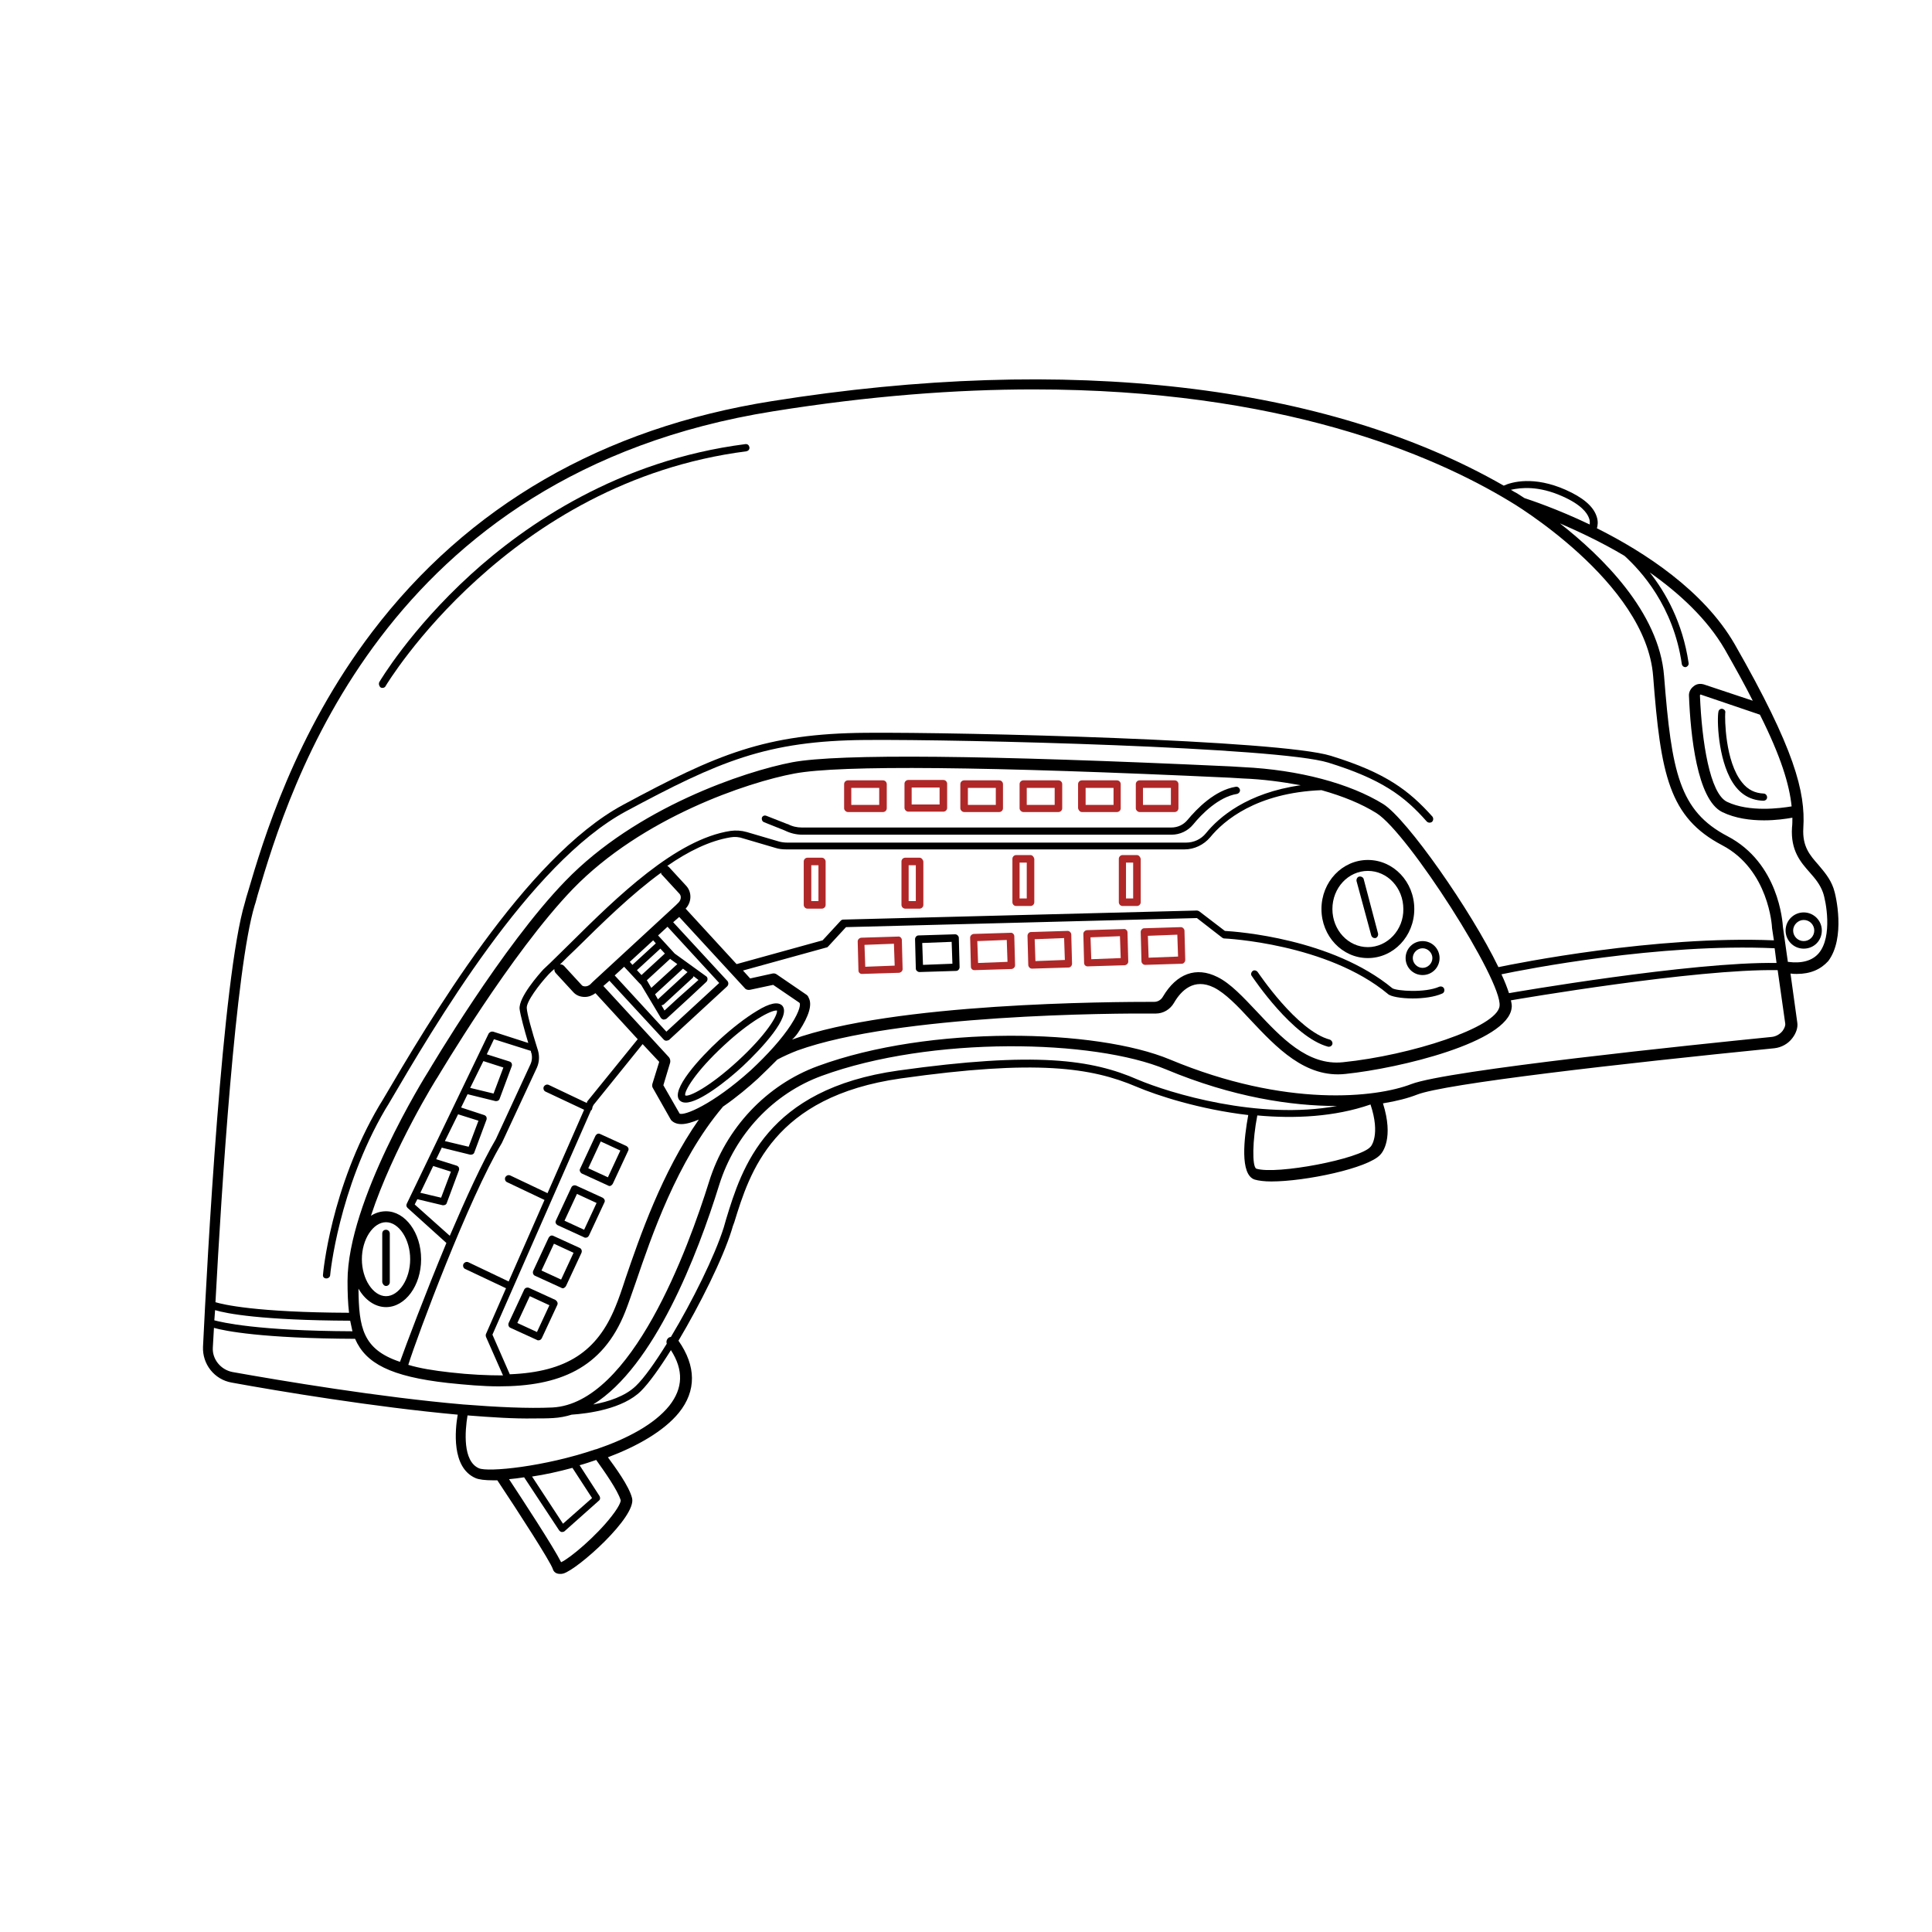 <?xml version="1.0" encoding="UTF-8"?>
<!-- Generator: Adobe Illustrator 26.5.3, SVG Export Plug-In . SVG Version: 6.00 Build 0)  -->
<svg xmlns="http://www.w3.org/2000/svg" xmlns:xlink="http://www.w3.org/1999/xlink" version="1.1" id="Layer_1" x="0px" y="0px" viewBox="0 0 512 512" style="enable-background:new 0 0 512 512;" xml:space="preserve">
<style type="text/css">
	.st0{fill:none;}
	.st1{fill:#B02728;}
</style>
<g id="b">
	<g>
		
			<rect x="156.2" y="304.4" transform="matrix(0.418 -0.908 0.908 0.418 -185.981 324.155)" class="st0" width="7.8" height="5.8"></rect>
		<path class="st0" d="M133,364.3l-4.5-10.2c-0.1-0.2-0.1-0.5,0-0.8l5.3-12.1l-10.8-5.1c-0.5-0.2-0.7-0.8-0.5-1.3    c0.2-0.5,0.8-0.7,1.3-0.5l10.7,5.1l9.5-21.6l-9.9-4.7c-0.5-0.2-0.7-0.8-0.5-1.3c0.2-0.5,0.8-0.7,1.3-0.5l9.9,4.7l9.7-22.1    l-10.2-4.8c-0.5-0.2-0.7-0.8-0.5-1.3c0.2-0.5,0.8-0.7,1.3-0.5l10.1,4.8l0.1-0.3c0-0.1,0.1-0.2,0.1-0.2l13.3-16.4l-11.2-12.2    c-0.8,0.6-1.8,1-2.8,1h0c-1.2,0-2.3-0.5-3.1-1.3l-4.6-5c-0.3-0.3-0.4-0.7-0.4-1.1c-0.5,0.5-1,1-1.5,1.4c-2.5,2.7-5.9,7.3-5.8,9    c0.1,1.4,1.2,5.5,3,11.3c0.5,1.4,0.3,3-0.3,4.4l-9.3,20c0,0,0,0.1,0,0.1c-8.8,14.7-22.3,51.1-25.1,58.6c3,0.8,6.6,1.5,11.1,2    C124.2,364.1,128.9,364.3,133,364.3L133,364.3z"></path>
		<path class="st0" d="M306.2,265.6L306.2,265.6c1,0,1.8-0.5,2.3-1.4c3.5-6.1,8.8-8,14.4-5.2c3.5,1.7,6.9,5.4,10.5,9.2    c6.3,6.8,13.5,14.4,22.8,13.4c17.8-1.9,40.9-9.2,41.5-14.9c0.7-6.7-24.3-45.9-32.6-51.1c-4-2.5-9-4.5-14.6-6.1    c-17.3,0.7-25.9,8.1-29.5,12.5c-1.7,2.1-4.1,3.2-6.8,3.2H208.7c-1,0-1.9-0.1-2.9-0.4l-8.5-2.5c-1.1-0.3-2.3-0.4-3.4-0.3    c-5.5,0.8-11.2,3.7-16.8,7.6c0.2,0.1,0.3,0.2,0.5,0.3l4.6,5c1.5,1.6,1.4,4.2-0.2,6l13.5,14.7l22.8-6.3l4.8-5.2    c0.2-0.2,0.4-0.3,0.7-0.3l93.7-2.4c0.2,0,0.4,0.1,0.6,0.2l6.8,5.2c3.2,0.2,28.4,1.9,44.4,15.2c1,0.7,8.4,1.3,12.4-0.4    c0.5-0.2,1.1,0,1.3,0.5c0.2,0.5,0,1.1-0.5,1.3c-2,0.9-5,1.3-7.8,1.3c-3.1,0-5.9-0.5-6.6-1.2c-16.2-13.4-43.2-14.7-43.4-14.7    c-0.2,0-0.4-0.1-0.5-0.2l-6.7-5.2l-93,2.4l-4.7,5.1c-0.1,0.1-0.3,0.2-0.5,0.3l-22.1,6.1l1.9,2.1l5.9-1.3c0.4-0.1,0.8,0,1.1,0.2    l7.9,5.4c0.3,0.2,0.5,0.5,0.6,0.8c1,1.8,0.2,4.7-2.5,8.8c-0.5,0.8-1.1,1.6-1.7,2.4l0,0C237.2,265.8,294.9,265.5,306.2,265.6    L306.2,265.6z M218.8,239.8c0,0.5-0.4,1-1,1H214c-0.5,0-1-0.4-1-1v-11.5c0-0.5,0.4-1,1-1h3.8c0.5,0,1,0.4,1,1V239.8z M244.6,239.8    c0,0.5-0.4,1-1,1h-3.8c-0.5,0-1-0.4-1-1v-11.5c0-0.5,0.4-1,1-1h3.8c0.5,0,1,0.4,1,1V239.8z M274,239.1c0,0.5-0.4,1-1,1h-3.8    c-0.5,0-1-0.4-1-1v-11.5c0-0.5,0.4-1,1-1h3.8c0.5,0,1,0.4,1,1V239.1z M302.2,239.1c0,0.5-0.4,1-1,1h-3.8c-0.5,0-1-0.4-1-1v-11.5    c0-0.5,0.4-1,1-1h3.8c0.5,0,1,0.4,1,1V239.1z M362.5,253.9c-6.8,0-12.3-5.8-12.3-13s5.5-13,12.3-13c6.8,0,12.3,5.8,12.3,13    C374.8,248,369.3,253.9,362.5,253.9z M377,258.4c-2.5,0-4.5-2-4.5-4.5s2-4.5,4.5-4.5c2.5,0,4.5,2,4.5,4.5S379.5,258.4,377,258.4z     M332,257.3c0.4-0.3,1-0.2,1.3,0.3c0.1,0.2,10.4,15.6,19.1,17.9c0.5,0.1,0.8,0.7,0.7,1.2c-0.1,0.4-0.5,0.7-0.9,0.7    c-0.1,0-0.2,0-0.2,0c-9.4-2.5-19.8-18.1-20.2-18.7C331.4,258.2,331.6,257.6,332,257.3L332,257.3z M303.2,246l9.7-0.3    c0.3,0,0.5,0.1,0.7,0.3c0.2,0.2,0.3,0.4,0.3,0.7l0.2,7.7c0,0.5-0.4,1-0.9,1l-9.7,0.3h0c-0.2,0-0.5-0.1-0.7-0.3    c-0.2-0.2-0.3-0.4-0.3-0.7l-0.2-7.7C302.2,246.5,302.7,246.1,303.2,246L303.2,246z M287.3,246.8c0.2-0.2,0.4-0.3,0.7-0.3l9.7-0.3    c0.5,0,1,0.4,1,0.9l0.2,7.7c0,0.3-0.1,0.5-0.3,0.7c-0.2,0.2-0.4,0.3-0.7,0.3l-9.7,0.3h0c-0.5,0-0.9-0.4-1-0.9l-0.2-7.7    C287,247.3,287.1,247,287.3,246.8z M273.2,247l9.7-0.3c0.3,0,0.5,0.1,0.7,0.3c0.2,0.2,0.3,0.4,0.3,0.7l0.2,7.7c0,0.5-0.4,1-0.9,1    l-9.7,0.3h0c-0.2,0-0.5-0.1-0.7-0.3c-0.2-0.2-0.3-0.4-0.3-0.7l-0.2-7.7C272.2,247.5,272.6,247,273.2,247L273.2,247z M257.3,247.8    c0.2-0.2,0.4-0.3,0.7-0.3l9.7-0.3c0.5,0,1,0.4,1,0.9l0.2,7.7c0,0.3-0.1,0.5-0.3,0.7c-0.2,0.2-0.4,0.3-0.7,0.3l-9.7,0.3h0    c-0.5,0-0.9-0.4-1-0.9l-0.2-7.7C257,248.3,257.1,248,257.3,247.8z M243.3,248l9.7-0.3c0.3,0,0.5,0.1,0.7,0.3    c0.2,0.2,0.3,0.4,0.3,0.7l0.2,7.7c0,0.5-0.4,1-0.9,1l-9.7,0.3h0c-0.2,0-0.5-0.1-0.7-0.3c-0.2-0.2-0.3-0.4-0.3-0.7l-0.2-7.7    C242.4,248.5,242.8,248,243.3,248L243.3,248z M227.4,248.8c0.2-0.2,0.4-0.3,0.7-0.3l9.7-0.3c0.5,0,1,0.4,1,0.9l0.2,7.7    c0,0.3-0.1,0.5-0.3,0.7c-0.2,0.2-0.4,0.3-0.7,0.3l-9.7,0.3h0c-0.5,0-0.9-0.4-1-0.9l-0.2-7.7C227.2,249.2,227.3,249,227.4,248.8z"></path>
		<polygon class="st0" points="130.9,289.8 133.4,282.9 128.1,281.2 124.7,288.3   "></polygon>
		<path class="st0" d="M377,251.3c-1.4,0-2.6,1.2-2.6,2.6s1.2,2.6,2.6,2.6c1.4,0,2.6-1.2,2.6-2.6S378.4,251.3,377,251.3z"></path>
		<rect x="270.3" y="228.6" class="st0" width="1.9" height="9.5"></rect>
		<rect x="240.9" y="229.3" class="st0" width="1.9" height="9.5"></rect>
		<path class="st0" d="M129,279.4l6,1.9c0.2,0.1,0.5,0.3,0.6,0.5s0.1,0.5,0,0.8l-3.2,8.6c-0.1,0.4-0.5,0.6-0.9,0.6    c-0.1,0-0.2,0-0.2,0l-7.3-1.8c0,0,0,0-0.1,0l-1.7,3.5l6.1,2c0.2,0.1,0.5,0.3,0.6,0.5c0.1,0.2,0.1,0.5,0,0.8l-3.2,8.6    c-0.1,0.4-0.5,0.6-0.9,0.6c-0.1,0-0.2,0-0.2,0l-7.3-1.8c-0.1,0-0.1-0.1-0.2-0.1l-1.5,3.1l5.4,1.7c0.2,0.1,0.5,0.3,0.6,0.5    c0.1,0.2,0.1,0.5,0,0.8l-3.2,8.6c-0.1,0.4-0.5,0.6-0.9,0.6c-0.1,0-0.2,0-0.2,0l-6.7-1.6l-0.7,1.4l9.3,8.3    c4.1-9.9,8.6-19.5,12.2-25.6l9.2-19.9c0.4-0.9,0.5-2,0.2-3c0-0.1-0.1-0.3-0.1-0.5l-9.8-3.1L129,279.4L129,279.4z"></path>
		<path class="st0" d="M190.6,260.5l-13.7-14.9l-2.5,2.3l4.4,4.8l8.3,6c0.2,0.2,0.4,0.4,0.4,0.7c0,0.3-0.1,0.6-0.3,0.8l-4.5,4.2l0,0    l-6.1,5.6c-0.2,0.2-0.4,0.2-0.7,0.2c0,0-0.1,0-0.1,0c-0.3,0-0.5-0.2-0.7-0.5l-5.2-8.7l-0.6-0.6l0,0l-2.5-2.7l0,0l-1.4-1.5    l-2.5,2.3l13.7,14.9L190.6,260.5L190.6,260.5z"></path>
		<path class="st0" d="M362.5,230.8c-5.2,0-9.4,4.5-9.4,10.1s4.2,10.1,9.4,10.1s9.4-4.5,9.4-10.1S367.7,230.8,362.5,230.8    L362.5,230.8z M364.6,248.6c-0.1,0-0.2,0-0.2,0c-0.4,0-0.8-0.3-0.9-0.7l-3.9-14.4c-0.1-0.5,0.2-1,0.7-1.2c0.5-0.1,1,0.2,1.2,0.7    l3.9,14.4C365.4,248,365.1,248.5,364.6,248.6L364.6,248.6z"></path>
		
			<rect x="166.1" y="251.9" transform="matrix(0.736 -0.677 0.677 0.736 -125.929 181.903)" class="st0" width="8.4" height="1.1"></rect>
		
			<rect x="137.4" y="345.3" transform="matrix(0.418 -0.908 0.908 0.418 -234.083 330.886)" class="st0" width="7.8" height="5.8"></rect>
		<polygon class="st0" points="116.9,317.4 119.5,310.5 114.8,309 111.4,316.1   "></polygon>
		<polygon class="st0" points="124.2,303.9 126.8,297.1 121.4,295.3 117.9,302.4   "></polygon>
		<path class="st0" d="M205.9,267.9c-0.1,0-0.1,0-0.2,0c-1.5,0-6.8,2.8-13.8,9.2c-7.6,7-10.7,12.3-10.3,13.3c0.9,0.4,6.4-2.3,14-9.2    C203.1,274.2,206.2,268.9,205.9,267.9L205.9,267.9z"></path>
		<path class="st0" d="M159,396.6c0.3,0.4,0.2,0.9-0.2,1.2l-9.1,8.1c-0.2,0.2-0.4,0.2-0.6,0.2c0,0-0.1,0-0.1,0    c-0.3,0-0.5-0.2-0.7-0.4l-9.3-14.1c-1.4,0.2-2.8,0.4-4,0.5c3.5,5.2,11.8,18,13.8,22c2.4-1.1,9.3-6.9,13.4-12.2    c2.5-3.2,2.4-4.2,2.4-4.2c-0.7-2.7-4.5-7.9-6.5-10.5c-1.4,0.5-2.9,0.9-4.4,1.4L159,396.6L159,396.6z"></path>
		<path class="st0" d="M400.4,265c0.2,0.8,0.2,1.5,0.2,2c-1,9.1-29.6,16-44,17.5c-10.8,1.1-18.4-7.1-25.2-14.3    c-3.4-3.7-6.6-7.1-9.7-8.6c-5.3-2.6-8.7,0.8-10.6,4.1c-1,1.7-2.8,2.8-4.8,2.8h0c-11.2,0-68.4,0.2-95,9.8c-1.8,0.7-3.6,1.5-5.3,2.4    c-1.6,1.7-3.2,3.4-5.1,5c-2.4,2.2-5.8,5-9.2,7.4c0,0.1-0.1,0.2-0.2,0.2c-12,14.3-18.9,34.4-23,46.4c-1.1,3.1-2,5.8-2.8,7.8    c-6,15.2-17.7,19.8-33.5,19.8c-4.2,0-8.7-0.3-13.5-0.9c-15.2-1.7-21.8-5.2-24.6-11.7c-24.7-0.1-34.5-2.1-37.4-2.9    c-0.1,1.9-0.2,3.7-0.3,5.2c-0.2,3.2,2.1,6,5.2,6.5c12.8,2.3,39,6.7,61.2,8.6h0c8.9,0.8,17.2,1.2,23.6,0.8c21-1,36-42.1,41.5-59.8    c4.4-14.2,15.2-25.7,28.9-30.7c29.6-10.9,73.7-9.9,93.3-1.7c30.7,12.8,54.6,10.1,63.9,6.5c9.5-3.7,75.5-10.5,95.5-12.5    c1.1-0.1,2.2-0.7,2.9-1.6c0.5-0.6,0.8-1.4,0.7-1.9l-2-14.1C449.4,256.6,402.1,264.7,400.4,265L400.4,265z"></path>
		
			<rect x="149.9" y="318.2" transform="matrix(0.418 -0.908 0.908 0.418 -202.214 326.458)" class="st0" width="7.8" height="5.8"></rect>
		<path class="st0" d="M163,346.4c0.8-1.9,1.7-4.6,2.7-7.6c3.7-10.8,9.5-28,19.4-42c-1.7,0.7-3.2,1.2-4.6,1.2c-1.1,0-2-0.3-2.7-1    c-0.1-0.1-0.1-0.2-0.2-0.3l-4.7-8.3c-0.2-0.3-0.2-0.7-0.1-1.1l1.8-5.8l-4.4-4.7l-13,16.1l-0.3,0.6c0,0.2,0,0.4-0.1,0.5    c-0.1,0.2-0.2,0.3-0.3,0.4l-26.1,59.4l4.6,10.5C150.2,363.6,158.3,358.1,163,346.4L163,346.4z M153.8,309.7l4.1-8.8    c0.1-0.2,0.3-0.4,0.5-0.5c0.2-0.1,0.5-0.1,0.7,0l7,3.2c0.2,0.1,0.4,0.3,0.5,0.5c0.1,0.2,0.1,0.5,0,0.7l-4.1,8.8    c-0.1,0.2-0.3,0.4-0.5,0.5c-0.1,0-0.2,0.1-0.3,0.1c-0.1,0-0.3,0-0.4-0.1l-7-3.2C153.8,310.7,153.5,310.2,153.8,309.7L153.8,309.7z     M147.7,345.8l-4.1,8.8c-0.2,0.4-0.5,0.6-0.9,0.6c-0.1,0-0.3,0-0.4-0.1l-7-3.2c-0.5-0.2-0.7-0.8-0.5-1.3l4.1-8.8    c0.2-0.5,0.8-0.7,1.3-0.5l7,3.2c0.2,0.1,0.4,0.3,0.5,0.5S147.8,345.6,147.7,345.8L147.7,345.8z M154.1,332l-4.1,8.8    c-0.1,0.2-0.3,0.4-0.5,0.5c-0.1,0-0.2,0.1-0.3,0.1c-0.1,0-0.3,0-0.4-0.1l-7-3.2c-0.5-0.2-0.7-0.8-0.5-1.3l4.1-8.8    c0.1-0.2,0.3-0.4,0.5-0.5c0.2-0.1,0.5-0.1,0.7,0l7,3.2C154.1,330.9,154.3,331.5,154.1,332L154.1,332z M155.2,328.1    c-0.1,0-0.3,0-0.4-0.1l-7-3.2c-0.2-0.1-0.4-0.3-0.5-0.5c-0.1-0.2-0.1-0.5,0-0.7l4.1-8.8c0.2-0.5,0.8-0.7,1.3-0.5l7,3.2    c0.5,0.2,0.7,0.8,0.5,1.3l-4.1,8.8C155.9,327.9,155.6,328.1,155.2,328.1L155.2,328.1z"></path>
		
			<rect x="229.2" y="250.2" transform="matrix(1 -3.298074e-02 3.298074e-02 1 -8.221 7.827)" class="st0" width="7.8" height="5.8"></rect>
		
			<rect x="143.8" y="331.5" transform="matrix(0.418 -0.908 0.908 0.418 -217.826 328.562)" class="st0" width="7.8" height="5.8"></rect>
		<path class="st0" d="M450.6,184.1c-0.1,0.1-0.1,0.1-0.1,0.2c0.5,12.2,2.6,26,7.2,28.2c5.9,2.8,14.1,1.7,17.1,1.2    c-0.6-5.8-2.9-13.1-8.4-24.3l-15.6-5.3C450.8,184,450.7,184,450.6,184.1L450.6,184.1z M455.4,188.2c0.3-0.4,0.9-0.6,1.3-0.3    c0.4,0.2,0.5,0.7,0.4,1c-0.1,1.2-0.1,12.9,4.5,18.4c1.6,1.9,3.5,2.9,5.7,2.9c0.5,0,0.9,0.5,0.9,1c0,0.5-0.4,0.9-1,0.9h0    c-3.8-0.1-6.9-2.3-9-6.4C454.9,199.2,454.9,189,455.4,188.2L455.4,188.2z"></path>
		<rect x="272.1" y="208.8" class="st0" width="7.4" height="4.5"></rect>
		<rect x="241.6" y="208.7" class="st0" width="7.4" height="4.5"></rect>
		<rect x="256.5" y="208.8" class="st0" width="7.4" height="4.5"></rect>
		<rect x="298.4" y="228.6" class="st0" width="1.9" height="9.5"></rect>
		<path class="st0" d="M470.9,255.1l-0.5-3.9c-30.6-1.3-66.2,5.7-72.4,6.9c0.9,1.9,1.5,3.6,2,5c0,0,0.1,0,0.1,0    C400.5,263,448.5,254.7,470.9,255.1z"></path>
		<path class="st0" d="M92.8,350c-23.6,0-32.8-1.9-35.8-2.8c0,0.9-0.1,1.8-0.1,2.6c1.8,0.5,11.1,2.8,36.6,2.9    C93.1,351.9,92.9,350.9,92.8,350L92.8,350z"></path>
		<rect x="302.9" y="208.8" class="st0" width="7.4" height="4.5"></rect>
		<path class="st0" d="M92.5,348c-0.3-2.5-0.4-5.3-0.4-8.4c0-21.2,20.6-54.3,21.5-55.7c0.2-0.3,19.5-33.1,36.2-50.3    c18.9-19.5,47.6-29.1,60.2-31.5c12.4-2.3,51.5-2,116.1,1.1l3.3,0.2c14.8,0.7,28.4,4.2,37.2,9.8c6.4,4,23.2,28.1,30.5,43.2    c4.8-1,41.5-8.4,73-7.1l-0.5-3.3c0,0,0-0.1,0-0.1c0-0.2-0.7-15.3-13.2-21.8c-14.1-7.3-16.3-18.7-18.3-44.8    c-1.9-25-37.8-46.2-38.1-46.4c-20.4-12.4-60.7-29.6-126.1-29.6c-20.5,0-43.4,1.7-69,5.8C101.4,125.5,76.5,209.5,68.3,237.1    c-0.3,1-0.6,1.9-0.8,2.8c-5.1,16.8-8.8,75.3-10.4,105.3C59.1,345.9,67.7,348,92.5,348L92.5,348z M100.6,180.8    c0.1-0.1,8.3-13.9,24.2-28.5c14.7-13.4,39.3-30.4,72.8-34.6c0.5-0.1,1,0.3,1.1,0.8c0.1,0.5-0.3,1-0.8,1.1    c-63.1,8-95.3,61.6-95.6,62.2c-0.2,0.3-0.5,0.5-0.8,0.5c-0.2,0-0.3,0-0.5-0.1C100.5,181.9,100.3,181.3,100.6,180.8z M100.4,293    l0.8-1.3c12.2-20.9,37.7-64.4,63.8-78.4c24.9-13.4,37.7-18.9,64.4-19.1c26-0.2,109.7,1.9,123.2,6.1c14.7,4.6,20.8,9.2,26.9,16.1    c0.4,0.4,0.3,1-0.1,1.4c-0.4,0.4-1,0.3-1.4-0.1c-5.9-6.7-11.8-11.1-26.1-15.6c-13.3-4.1-96.7-6.2-122.6-6    c-26.3,0.2-38.9,5.6-63.5,18.9c-25.6,13.8-50.9,57-63,77.7l-0.8,1.3c-12.4,21.2-14.6,43.7-14.6,43.9c0,0.5-0.4,0.9-1,0.9h0    c-0.5,0-0.9-0.4-0.9-0.9C85.5,337.7,87.6,314.9,100.4,293L100.4,293z"></path>
		<path class="st0" d="M404.1,132c1.4,0.5,8.5,2.8,17.3,7c0.1-0.4,0.1-1-0.2-1.7c-0.5-1.4-2.2-3.6-7.1-5.8c-6.3-2.8-11-2.3-13.5-1.6    c0.3,0.2,0.7,0.4,1,0.6C401.7,130.5,402.7,131.1,404.1,132z"></path>
		<rect x="287.7" y="208.8" class="st0" width="7.4" height="4.5"></rect>
		<path class="st0" d="M177.5,254.1l-6.2,5.7c0,0,0.1,0.1,0.1,0.1l1.1,1.9l6.9-6.3l-1.8-1.3C177.6,254.2,177.6,254.1,177.5,254.1    L177.5,254.1z"></path>
		<path class="st0" d="M173.6,263.5l0.8,1.4c0-0.1,0.1-0.1,0.1-0.2l7.6-7c0.1-0.1,0.1-0.1,0.2-0.1l-1.3-1L173.6,263.5L173.6,263.5z"></path>
		<path class="st0" d="M183.7,258.6c0,0.2-0.1,0.4-0.3,0.5l-7.6,7c-0.2,0.1-0.4,0.2-0.6,0.2l0.8,1.4l3.7-3.4l0,0l5.3-4.8    L183.7,258.6L183.7,258.6z"></path>
		
			<rect x="168.4" y="254" transform="matrix(0.736 -0.677 0.677 0.736 -126.992 184.068)" class="st0" width="8.4" height="1.7"></rect>
		<path class="st0" d="M148.2,255.4c0.4,0,0.8,0.1,1.1,0.4l4.6,5c0.2,0.3,0.6,0.4,1,0.4c0.5,0,0.9-0.2,1.3-0.5l0.7-0.6l0,0l22-20.3    c0,0,0,0,0,0l0.7-0.7c0.7-0.7,0.9-1.7,0.3-2.3l-4.6-5c-0.2-0.2-0.3-0.6-0.4-0.9c-8,5.8-15.8,13.5-22.7,20.3    C151,252.8,149.6,254.1,148.2,255.4L148.2,255.4z"></path>
		<path class="st0" d="M106,360.9c1.5-4.2,6.6-17.8,12.3-31.5l-10.3-9.3c-0.3-0.3-0.4-0.7-0.2-1.1l21.7-45.2    c0.2-0.4,0.7-0.6,1.2-0.5l9.3,3c-1-3.3-2.1-7.3-2.3-9c-0.3-3.1,5.2-9.3,6.3-10.5c2.2-2.1,4.6-4.4,7.1-6.9    c12.5-12.3,28-27.6,42.5-29.8c1.4-0.2,2.9-0.1,4.3,0.3l8.5,2.5c0.7,0.2,1.5,0.3,2.3,0.3h105.5c2,0,4-0.9,5.3-2.5    c3.4-4.1,10.9-10.7,25.1-12.7c-4.8-1-10-1.6-15.4-1.8l-3.3-0.2c-64.4-3-103.2-3.4-115.5-1.1c-12.3,2.3-40.3,11.7-58.7,30.6    c-16.4,17-35.6,49.4-35.8,49.8c-0.2,0.3-11.8,18.9-17.7,36.8c1.2-0.8,2.5-1.2,4-1.2c5.1,0,9.3,5.7,9.3,12.7s-4.2,12.7-9.3,12.7    c-3,0-5.6-1.9-7.3-4.9C95.1,351.8,96.1,357.6,106,360.9L106,360.9z M301,207.8c0-0.5,0.4-1,1-1h9.3c0.5,0,1,0.4,1,1v6.4    c0,0.5-0.4,1-1,1H302c-0.5,0-1-0.4-1-1V207.8z M285.8,207.8c0-0.5,0.4-1,1-1h9.3c0.5,0,1,0.4,1,1v6.4c0,0.5-0.4,1-1,1h-9.3    c-0.5,0-1-0.4-1-1V207.8z M270.2,207.8c0-0.5,0.4-1,1-1h9.3c0.5,0,1,0.4,1,1v6.4c0,0.5-0.4,1-1,1h-9.3c-0.5,0-1-0.4-1-1V207.8z     M254.5,207.8c0-0.5,0.4-1,1-1h9.3c0.5,0,1,0.4,1,1v6.4c0,0.5-0.4,1-1,1h-9.3c-0.5,0-1-0.4-1-1V207.8z M239.7,207.7    c0-0.5,0.4-1,1-1h9.3c0.5,0,1,0.4,1,1v6.4c0,0.5-0.4,1-1,1h-9.3c-0.5,0-1-0.4-1-1V207.7z M223.7,207.8c0-0.5,0.4-1,1-1h9.3    c0.5,0,1,0.4,1,1v6.4c0,0.5-0.4,1-1,1h-9.3c-0.5,0-1-0.4-1-1V207.8z M201.9,216.6c0.2-0.5,0.7-0.7,1.2-0.5l5.6,2.2    c0,0,0.1,0,0.1,0c1.1,0.6,2.4,0.9,3.7,0.9h97.9c1.6,0,3.2-0.7,4.3-2c2.4-2.9,7.2-7.9,12.8-8.8c0.5-0.1,1,0.3,1.1,0.8    c0.1,0.5-0.3,1-0.8,1.1c-5,0.8-9.4,5.4-11.6,8.1c-1.4,1.7-3.5,2.7-5.7,2.7h-97.9c-1.6,0-3.2-0.4-4.6-1.1l-5.5-2.2    C202,217.7,201.7,217.1,201.9,216.6L201.9,216.6z"></path>
		<rect x="225.6" y="208.8" class="st0" width="7.4" height="4.5"></rect>
		<path class="st0" d="M479.7,231.1c-2.4-2.7-5.1-5.8-4.7-11.9c0-0.9,0.1-1.7,0.1-2.6c-1.6,0.3-4.4,0.7-7.5,0.7    c-3.6,0-7.6-0.5-11.1-2.2c-6.8-3.3-8.4-20.6-8.8-30.7c0-1,0.4-2,1.2-2.6c0.8-0.6,1.9-0.8,2.8-0.5l12.9,4.3    c-2.1-4-4.5-8.5-7.4-13.6c-4.7-8.1-12-14.9-19.9-20.4c4.2,5.3,8.7,13.2,10.3,24c0.1,0.5-0.3,1-0.8,1.1c0,0-0.1,0-0.1,0    c-0.5,0-0.9-0.3-0.9-0.8c-2.2-15.3-10.8-24.8-15.2-28.7c-6.2-3.7-12.2-6.6-17.1-8.6c11.2,8.7,26.3,23.5,27.6,40.5    c2,25.5,3.9,35.7,16.8,42.4c13.6,7.1,14.6,22.7,14.7,24.1l1.3,9.2c3.7,0.5,6.5-0.3,8.2-2.3c3.7-4.4,2-13.9,1.2-16.3    C482.4,234.2,481.1,232.7,479.7,231.1L479.7,231.1z M478,251.3c-2.6,0-4.8-2.1-4.8-4.8s2.1-4.8,4.8-4.8s4.8,2.1,4.8,4.8    S480.6,251.3,478,251.3z"></path>
		<path class="st0" d="M102.3,343.5c3.5,0,6.4-4.5,6.4-9.8s-3-9.8-6.4-9.8c-3.5,0-6.4,4.5-6.4,9.8S98.8,343.5,102.3,343.5z     M101.4,326.9c0-0.5,0.4-1,1-1s1,0.4,1,1v12.9c0,0.5-0.4,1-1,1s-1-0.4-1-1V326.9z"></path>
		<path class="st0" d="M478,243.7c-1.6,0-2.8,1.3-2.8,2.8c0,1.6,1.3,2.8,2.8,2.8c1.6,0,2.8-1.3,2.8-2.8    C480.8,245,479.6,243.7,478,243.7z"></path>
		
			<rect x="274.3" y="248.8" transform="matrix(1 -3.280630e-02 3.280630e-02 1 -8.105 9.262)" class="st0" width="7.8" height="5.8"></rect>
		
			<rect x="289.1" y="248.3" transform="matrix(1 -3.298074e-02 3.298074e-02 1 -8.124 9.8)" class="st0" width="7.8" height="5.8"></rect>
		<path class="st0" d="M209.4,271.6c2.6-4,2.5-5.6,2.3-5.8c0,0-0.1-0.1-0.1-0.1l-6.9-4.7l-6.1,1.3c-0.5,0.1-1-0.1-1.4-0.4    l-17.4-18.9l-1.6,1.4l14.4,15.6c0.4,0.4,0.3,1-0.1,1.4l-15.4,14.2c-0.2,0.2-0.4,0.2-0.7,0.2h0c-0.2,0-0.5-0.1-0.7-0.3l-14.4-15.6    l-1.6,1.4l17.4,18.9c0.3,0.4,0.5,0.9,0.3,1.4l-1.8,6l4.3,7.5c1.2,0.7,8.7-2.2,18.7-11.5C203.3,279.5,207,275.2,209.4,271.6    L209.4,271.6z M181.7,292.2c-0.7,0-1.2-0.2-1.6-0.6c-2.5-2.7,5.4-11.3,10.5-16c3.5-3.2,7.1-6,10-7.7c3.5-2.1,5.7-2.5,6.7-1.4    c2.5,2.7-5.4,11.3-10.5,16C192.6,286.4,185.3,292.2,181.7,292.2L181.7,292.2z"></path>
		
			<rect x="304.3" y="247.8" transform="matrix(1 -3.280630e-02 3.280630e-02 1 -8.057 10.246)" class="st0" width="7.8" height="5.8"></rect>
		<rect x="215" y="229.3" class="st0" width="1.9" height="9.5"></rect>
		<path class="st0" d="M354.4,293.1c-12,0-27.6-2.3-45.3-9.7c-19.1-8-62.1-8.9-91.2,1.7c-12.9,4.7-23,15.5-27.2,28.9    c-5.8,18.7-17.2,48.1-33.4,58.2c4-0.8,8.5-2.2,11.3-4.9c2.1-2.1,5.1-6.2,8.2-11.2c-0.2-0.6,0-1.2,0.5-1.6c0.2-0.1,0.4-0.2,0.6-0.2    c5.6-9.5,11.5-21.4,14-29c0.2-0.7,0.4-1.4,0.6-2.1c4.2-13.7,10.7-34.5,45.7-39.5c36.4-5.1,51.3-2.9,63.5,2.4    C310.1,289.7,333.6,296.8,354.4,293.1L354.4,293.1z"></path>
		
			<rect x="244.5" y="249.7" transform="matrix(1 -3.280630e-02 3.280630e-02 1 -8.154 8.284)" class="st0" width="7.8" height="5.8"></rect>
		<path class="st0" d="M149.3,403.8l7.7-6.8l-5.2-8c-3.7,1-7.3,1.8-10.7,2.3L149.3,403.8L149.3,403.8z"></path>
		<path class="st0" d="M333.3,295.7c-1.3,6.7-1.4,13.3-0.3,14.1c5.3,1.7,27.6-2.6,30.3-5.8c0,0,0.1-0.1,0.1-0.1c0,0,2.6-3,0-11.1    C353.8,296.1,343.2,296.6,333.3,295.7z"></path>
		
			<rect x="259" y="249.3" transform="matrix(1 -3.298074e-02 3.298074e-02 1 -8.173 8.81)" class="st0" width="7.8" height="5.8"></rect>
		<path class="st0" d="M151.5,374.9c-1.6,0.5-3.2,0.8-4.9,0.9c-1.6,0.1-3.3,0.1-5.1,0.1c-5.2,0-11.2-0.3-17.6-0.8    c-0.8,4.1-1.3,12.1,3,14c2.5,1.1,17.4-0.4,30.9-5c0.1-0.1,0.2-0.1,0.4-0.1c7.9-2.7,15.2-6.5,19.2-11.5c3.6-4.5,3.8-9.3,0.5-14.6    c-3,4.8-5.8,8.8-7.9,10.8C165.1,373.5,155.9,374.7,151.5,374.9L151.5,374.9z"></path>
		<path d="M485.9,235.4c-0.9-2.6-2.5-4.4-4-6.2c-2.3-2.6-4.3-4.9-4-9.8c0.6-9.5-2.3-20.9-18.2-48.7c-8.2-14.2-23.9-24.4-36.5-30.7    c0.2-0.7,0.4-1.8-0.1-3.2c-0.9-2.7-3.7-5-8.2-7c-8.4-3.7-14.2-2.1-16.4-1.1c-46.9-26.9-115.5-34.9-193.9-22.4    c-44.9,7.1-80.6,27.8-106,61.2c-20.5,27-28.9,55.3-32.9,68.9c-0.3,1-0.6,1.9-0.8,2.8c-6,19.7-10,95.1-11.1,117.7    c-0.2,4.6,3,8.7,7.6,9.5c12.6,2.3,37.9,6.5,59.9,8.5c-0.7,4-1.7,14,4.7,16.8c0.9,0.4,2.5,0.6,4.7,0.6c0.4,0,0.7,0,1.1,0    c5.6,8.4,14.1,21.6,14.7,23.5c0.2,0.7,0.8,1.3,1.9,1.3c0.3,0,0.6,0,0.9-0.1c3.8-1.1,19.5-15.1,18.2-20c-0.8-3.2-4.5-8.2-6.4-10.8    c7.7-2.9,14.8-6.9,18.8-11.8c4.7-5.8,4.6-12.4-0.1-19.1c5.7-9.6,11.7-21.6,14.1-29.3c0.2-0.7,0.4-1.4,0.7-2.1    c4.1-13.3,10.3-33.3,44.1-38.1c36-5.1,50.5-2.9,62.5,2.2c5.4,2.3,16.7,6,29.6,7.5c-1.1,6-2.3,15.8,1.7,17.1c1,0.3,2.6,0.5,4.4,0.5    c9,0,25.7-3.5,28.9-7.1c0.6-0.6,3.6-4.4,0.7-13.6c3.7-0.6,6.7-1.4,9-2.3c7.3-2.9,53.7-8.2,94.7-12.3c1.9-0.2,3.7-1.2,4.8-2.7    c1-1.3,1.5-2.8,1.3-4.1l-1.8-13c0.6,0.1,1.2,0.1,1.7,0.1c3.6,0,6.3-1.2,8.3-3.4C489.1,248.6,486.6,237.3,485.9,235.4L485.9,235.4z     M474.8,213.7c-3,0.5-11.2,1.6-17.1-1.2c-4.6-2.2-6.7-16-7.2-28.2c0,0,0-0.1,0.1-0.2c0.1-0.1,0.2,0,0.2,0l15.6,5.3    C472,200.6,474.2,207.9,474.8,213.7L474.8,213.7z M414,131.5c5,2.2,6.6,4.4,7.1,5.8c0.3,0.7,0.2,1.3,0.2,1.7    c-8.8-4.2-15.8-6.5-17.3-7c-1.4-0.9-2.3-1.5-2.6-1.6c-0.3-0.2-0.7-0.4-1-0.6C403.1,129.2,407.7,128.7,414,131.5z M67.5,239.9    c0.3-0.8,0.5-1.8,0.8-2.8c8.2-27.6,33-111.6,136.6-128.1c25.6-4.1,48.5-5.8,69-5.8c65.4,0,105.6,17.2,126.1,29.6    c0.4,0.2,36.2,21.4,38.1,46.4c2,26.1,4.2,37.4,18.3,44.8c12.4,6.5,13.2,21.6,13.2,21.8c0,0,0,0.1,0,0.1l0.5,3.3    c-31.5-1.3-68.2,6.1-73,7.1c-7.3-15.1-24.2-39.2-30.5-43.2c-8.9-5.5-22.4-9.1-37.2-9.8l-3.3-0.2c-64.6-3-103.7-3.4-116.1-1.1    c-12.6,2.4-41.4,12-60.2,31.5c-16.7,17.2-36,50-36.2,50.3c-0.9,1.4-21.5,34.5-21.5,55.7c0,3.1,0.1,5.9,0.4,8.4    c-24.8-0.1-33.4-2.2-35.4-2.8C58.7,315.2,62.4,256.7,67.5,239.9L67.5,239.9z M399.9,263.2c-0.5-1.5-1.1-3.1-2-5    c6.2-1.3,41.8-8.3,72.4-6.9l0.5,3.9c-22.4-0.4-70.4,7.9-70.9,8C400,263.1,400,263.2,399.9,263.2L399.9,263.2z M57,347.2    c3,0.9,12.2,2.7,35.8,2.8c0.2,1,0.4,1.9,0.6,2.8c-25.4-0.1-34.7-2.4-36.6-2.9C56.9,349,56.9,348.1,57,347.2L57,347.2z M95,341.5    c1.7,3,4.4,4.9,7.3,4.9c5.1,0,9.3-5.7,9.3-12.7s-4.2-12.7-9.3-12.7c-1.4,0-2.8,0.4-4,1.2c5.9-17.9,17.5-36.6,17.7-36.8    c0.2-0.3,19.4-32.8,35.8-49.8c18.4-19,46.4-28.3,58.7-30.6c12.2-2.3,51.1-1.9,115.5,1.1l3.3,0.2c5.4,0.2,10.5,0.9,15.4,1.8    c-14.2,2-21.7,8.5-25.1,12.7c-1.3,1.6-3.2,2.5-5.3,2.5H208.7c-0.8,0-1.6-0.1-2.3-0.3l-8.5-2.5c-1.4-0.4-2.9-0.5-4.3-0.3    c-14.5,2.2-30.1,17.5-42.5,29.8c-2.5,2.4-4.8,4.8-7.1,6.9c-1.1,1.2-6.6,7.4-6.3,10.5c0.2,1.6,1.3,5.7,2.3,9l-9.3-3    c-0.5-0.1-0.9,0.1-1.2,0.5L107.8,319c-0.2,0.4-0.1,0.8,0.2,1.1l10.3,9.3c-5.7,13.7-10.8,27.3-12.3,31.5    C96.1,357.6,95.1,351.8,95,341.5L95,341.5z M95.9,333.7c0-5.3,3-9.8,6.4-9.8s6.4,4.5,6.4,9.8s-3,9.8-6.4,9.8S95.9,339,95.9,333.7z     M175.5,231.9l4.6,5c0.5,0.6,0.4,1.6-0.3,2.3l-0.7,0.7c0,0,0,0,0,0l-22,20.3l0,0l-0.7,0.7c-0.4,0.3-0.8,0.5-1.3,0.5    c-0.4,0-0.8-0.1-1-0.4l-4.6-5c-0.3-0.3-0.7-0.5-1.1-0.4c1.3-1.3,2.7-2.7,4.2-4.1c6.9-6.8,14.7-14.5,22.7-20.3    C175.1,231.3,175.2,231.7,175.5,231.9L175.5,231.9z M179.8,264.4L179.8,264.4l-3.7,3.4l-0.8-1.4c0.2,0,0.4-0.1,0.6-0.2l7.6-7    c0.2-0.1,0.2-0.3,0.3-0.5l1.3,1L179.8,264.4L179.8,264.4z M182.1,257.7l-7.6,7c-0.1,0.1-0.1,0.1-0.1,0.2l-0.8-1.4l7.4-6.8l1.3,1    C182.3,257.6,182.2,257.6,182.1,257.7L182.1,257.7z M172.6,261.8l-1.1-1.9c0,0-0.1-0.1-0.1-0.1l6.2-5.7c0,0,0.1,0.1,0.1,0.1    l1.8,1.3L172.6,261.8L172.6,261.8z M170,258.4l-1.2-1.3l6.2-5.7l1.2,1.3L170,258.4z M167.6,255.7l-0.7-0.8l6.2-5.7l0.7,0.8    L167.6,255.7z M165.4,256.2l1.4,1.5l0,0l2.5,2.7l0,0l0.6,0.6l5.2,8.7c0.1,0.2,0.4,0.4,0.7,0.5c0,0,0.1,0,0.1,0    c0.2,0,0.5-0.1,0.7-0.2l6.1-5.6l0,0l4.5-4.2c0.2-0.2,0.3-0.5,0.3-0.8c0-0.3-0.2-0.6-0.4-0.7l-8.3-6l-4.4-4.8l2.5-2.3l13.7,14.9    l-14,12.9l-13.7-14.9L165.4,256.2L165.4,256.2z M140.8,279c0.3,1,0.2,2.1-0.2,3l-9.2,19.9c-3.6,6.1-8,15.8-12.2,25.6l-9.3-8.3    l0.7-1.4l6.7,1.6c0.1,0,0.2,0,0.2,0c0.4,0,0.8-0.2,0.9-0.6l3.2-8.6c0.1-0.2,0.1-0.5,0-0.8c-0.1-0.2-0.3-0.4-0.6-0.5l-5.4-1.7    l1.5-3.1c0.1,0,0.1,0.1,0.2,0.1l7.3,1.8c0.1,0,0.2,0,0.2,0c0.4,0,0.8-0.2,0.9-0.6l3.2-8.6c0.1-0.2,0.1-0.5,0-0.8    c-0.1-0.2-0.3-0.4-0.6-0.5l-6.1-2l1.7-3.5c0,0,0,0,0.1,0l7.3,1.8c0.1,0,0.2,0,0.2,0c0.4,0,0.8-0.2,0.9-0.6l3.2-8.6    c0.1-0.2,0.1-0.5,0-0.8c-0.1-0.2-0.3-0.4-0.6-0.5l-6-1.9l1.9-4l9.8,3.1C140.7,278.7,140.7,278.9,140.8,279L140.8,279z M114.8,309    l4.7,1.5l-2.6,6.9l-5.5-1.3L114.8,309L114.8,309z M121.4,295.3l5.4,1.7l-2.6,6.9l-6.3-1.5L121.4,295.3z M128.1,281.2l5.3,1.7    l-2.6,6.9l-6.2-1.5L128.1,281.2L128.1,281.2z M133,302.9C133,302.9,133,302.8,133,302.9l9.3-20c0.6-1.4,0.7-2.9,0.3-4.4    c-1.8-5.7-2.9-9.8-3-11.3c-0.2-1.7,3.3-6.3,5.8-9c0.5-0.5,1-1,1.5-1.4c0,0.4,0.1,0.8,0.4,1.1l4.6,5c0.8,0.9,1.9,1.3,3.1,1.3h0    c1,0,2-0.4,2.8-1l11.2,12.2l-13.3,16.4c-0.1,0.1-0.1,0.1-0.1,0.2l-0.1,0.3l-10.1-4.8c-0.5-0.2-1,0-1.3,0.5c-0.2,0.5,0,1.1,0.5,1.3    l10.2,4.8l-9.7,22.1l-9.9-4.7c-0.5-0.2-1,0-1.3,0.5c-0.2,0.5,0,1.1,0.5,1.3l9.9,4.7l-9.5,21.6l-10.7-5.1c-0.5-0.2-1,0-1.3,0.5    c-0.2,0.5,0,1.1,0.5,1.3l10.8,5.1l-5.3,12.1c-0.1,0.2-0.1,0.5,0,0.8l4.5,10.2c-4.1,0-8.8-0.2-14-0.8c-4.5-0.5-8.1-1.1-11.1-2    C110.6,354,124.2,317.6,133,302.9L133,302.9z M135.1,364.2l-4.6-10.5l26.1-59.4c0.1-0.1,0.3-0.2,0.3-0.4c0.1-0.2,0.1-0.4,0.1-0.5    l0.3-0.6l13-16.1l4.4,4.7l-1.8,5.8c-0.1,0.4-0.1,0.8,0.1,1.1l4.7,8.3c0.1,0.1,0.1,0.2,0.2,0.3c0.7,0.7,1.6,1,2.7,1    c1.3,0,2.9-0.5,4.6-1.2c-9.8,14-15.7,31.2-19.4,42c-1,3.1-1.9,5.7-2.7,7.6C158.3,358.1,150.2,363.6,135.1,364.2L135.1,364.2z     M180.1,295.1l-4.3-7.5l1.8-6c0.1-0.5,0-1-0.3-1.4l-17.4-18.9l1.6-1.4l14.4,15.6c0.2,0.2,0.4,0.3,0.7,0.3h0c0.2,0,0.5-0.1,0.7-0.2    l15.4-14.2c0.4-0.4,0.4-1,0.1-1.4l-14.4-15.6l1.6-1.4l17.4,18.9c0.3,0.4,0.9,0.5,1.4,0.4l6.1-1.3l6.9,4.7c0,0,0.1,0.1,0.1,0.1    c0.2,0.2,0.3,1.8-2.3,5.8c-2.4,3.7-6.2,7.9-10.6,12C188.8,292.8,181.2,295.8,180.1,295.1L180.1,295.1z M211.8,273.2    c2.6-4,3.5-7,2.5-8.8c-0.1-0.3-0.3-0.6-0.6-0.8l-7.9-5.4c-0.3-0.2-0.7-0.3-1.1-0.2l-5.9,1.3l-1.9-2.1l22.1-6.1    c0.2,0,0.3-0.1,0.5-0.3l4.7-5.1l93-2.4l6.7,5.2c0.2,0.1,0.3,0.2,0.5,0.2c0.3,0,27.3,1.3,43.4,14.7c0.7,0.7,3.5,1.2,6.6,1.2    c2.8,0,5.8-0.4,7.8-1.3c0.5-0.2,0.7-0.8,0.5-1.3s-0.8-0.7-1.3-0.5c-3.9,1.7-11.3,1.1-12.4,0.4c-16-13.2-41.1-15-44.4-15.2    l-6.8-5.2c-0.2-0.1-0.4-0.2-0.6-0.2l-93.7,2.4c-0.3,0-0.5,0.1-0.7,0.3l-4.8,5.2l-22.8,6.3l-13.5-14.7c1.6-1.7,1.7-4.3,0.2-6    l-4.6-5c-0.1-0.1-0.3-0.3-0.5-0.3c5.6-3.9,11.3-6.7,16.8-7.6c1.1-0.2,2.3-0.1,3.4,0.3l8.5,2.5c0.9,0.3,1.9,0.4,2.9,0.4h105.5    c2.6,0,5.1-1.2,6.8-3.2c3.6-4.4,12.2-11.8,29.5-12.5c5.7,1.6,10.6,3.6,14.6,6.1c8.3,5.2,33.4,44.4,32.6,51.1    c-0.6,5.7-23.7,13.1-41.5,14.9c-9.4,1-16.5-6.7-22.8-13.4c-3.6-3.8-7-7.5-10.5-9.2c-5.6-2.8-10.8-0.9-14.4,5.2    c-0.5,0.9-1.4,1.4-2.3,1.4h0c-11.3,0-69,0.2-96,10l0,0C210.7,274.8,211.3,274,211.8,273.2L211.8,273.2z M164.5,397.6    c0,0,0.1,1-2.4,4.2c-4.1,5.3-11.1,11.2-13.4,12.2c-2-4-10.3-16.7-13.8-22c1.3-0.1,2.6-0.3,4-0.5l9.3,14.1c0.2,0.2,0.4,0.4,0.7,0.4    c0,0,0.1,0,0.1,0c0.2,0,0.5-0.1,0.6-0.2l9.1-8.1c0.4-0.3,0.4-0.8,0.2-1.2l-5.3-8.2c1.5-0.4,2.9-0.9,4.4-1.4    C160,389.7,163.7,394.9,164.5,397.6L164.5,397.6z M151.7,389l5.2,8l-7.7,6.8l-8.2-12.5C144.4,390.8,148,390,151.7,389L151.7,389z     M177.4,372.5c-4,5-11.3,8.8-19.2,11.5c-0.1,0-0.2,0.1-0.4,0.1c-13.5,4.6-28.5,6.1-30.9,5c-4.3-1.9-3.7-9.8-3-14    c6.4,0.5,12.3,0.9,17.6,0.8c1.8,0,3.5,0,5.1-0.1c1.7-0.1,3.3-0.4,4.9-0.9c4.4-0.3,13.6-1.5,18.4-6.3c2.1-2.1,4.9-6,7.9-10.8    C181.2,363.1,181,367.9,177.4,372.5L177.4,372.5z M238.1,283.7c-35,4.9-41.5,25.7-45.7,39.5c-0.2,0.7-0.4,1.4-0.6,2.1    c-2.4,7.6-8.3,19.5-14,29c-0.2,0-0.4,0.1-0.6,0.2c-0.5,0.4-0.7,1-0.5,1.6c-3.1,5-6,9.1-8.2,11.2c-2.8,2.7-7.3,4.2-11.3,4.9    c16.2-10.1,27.6-39.5,33.4-58.2c4.2-13.4,14.3-24.2,27.2-28.9c29-10.6,72.1-9.7,91.2-1.7c17.7,7.4,33.3,9.7,45.3,9.7    c-20.7,3.8-44.3-3.4-52.8-7C289.4,280.8,274.5,278.6,238.1,283.7L238.1,283.7z M363.3,303.8c0,0-0.1,0.1-0.1,0.1    c-2.6,3.2-25,7.5-30.3,5.8c-1.1-0.7-1-7.4,0.3-14.1c9.9,0.9,20.5,0.4,30-2.9C365.9,300.8,363.3,303.8,363.3,303.8z M472.4,273.2    c-0.7,0.9-1.8,1.5-2.9,1.6c-20,2-85.9,8.8-95.5,12.5c-9.3,3.6-33.2,6.3-63.9-6.5c-19.6-8.2-63.6-9.2-93.3,1.7    c-13.7,5-24.5,16.5-28.9,30.7c-5.5,17.6-20.5,58.7-41.5,59.8c-6.5,0.3-14.7-0.1-23.6-0.8h0c-22.1-1.9-48.3-6.3-61.2-8.6    c-3.1-0.6-5.4-3.4-5.2-6.5c0.1-1.5,0.2-3.2,0.3-5.2c2.8,0.8,12.7,2.8,37.4,2.9c2.8,6.5,9.4,10,24.6,11.7c4.8,0.5,9.3,0.9,13.5,0.9    c15.8,0,27.5-4.6,33.5-19.8c0.8-2,1.7-4.7,2.8-7.8c4.1-12,10.9-32.1,23-46.4c0.1-0.1,0.1-0.2,0.2-0.2c3.5-2.4,6.8-5.2,9.2-7.4    c1.8-1.7,3.5-3.4,5.1-5c1.7-0.9,3.5-1.7,5.3-2.4c26.6-9.6,83.8-9.9,95-9.8h0c2,0,3.8-1.1,4.8-2.8c1.9-3.3,5.3-6.7,10.6-4.1    c3,1.5,6.3,4.9,9.7,8.6c6.8,7.2,14.5,15.5,25.2,14.3c14.4-1.5,43-8.4,44-17.5c0.1-0.5,0-1.2-0.2-2c1.7-0.3,49-8.4,70.7-8l2,14.1    C473.2,271.8,472.9,272.5,472.4,273.2L472.4,273.2z M482,252.6c-1.7,2-4.5,2.8-8.2,2.3l-1.3-9.2c-0.1-1.4-1.1-17-14.7-24.1    c-12.8-6.7-14.8-17-16.8-42.4c-1.3-17-16.5-31.8-27.6-40.5c4.8,2.1,10.9,4.9,17.1,8.6c4.3,3.9,13,13.3,15.2,28.7    c0.1,0.5,0.5,0.8,0.9,0.8c0,0,0.1,0,0.1,0c0.5-0.1,0.9-0.6,0.8-1.1c-1.6-10.8-6.1-18.7-10.3-24c7.8,5.5,15.2,12.3,19.9,20.4    c2.9,5.1,5.4,9.6,7.4,13.6l-12.9-4.3c-1-0.3-2-0.2-2.8,0.5c-0.8,0.6-1.3,1.6-1.2,2.6c0.4,10.1,2.1,27.4,8.8,30.7    c3.5,1.7,7.5,2.2,11.1,2.2c3.1,0,5.8-0.4,7.5-0.7c0,0.9,0,1.8-0.1,2.6c-0.4,6.1,2.3,9.2,4.7,11.9c1.4,1.6,2.7,3.1,3.5,5.3    C483.9,238.7,485.7,248.2,482,252.6L482,252.6z"></path>
		<path d="M467.3,212.2L467.3,212.2c0.6,0,1-0.4,1-0.9s-0.4-1-0.9-1c-2.3-0.1-4.2-1-5.7-2.9c-4.6-5.6-4.6-17.2-4.5-18.4    c0.1-0.4,0-0.8-0.4-1c-0.4-0.3-1-0.2-1.3,0.3c-0.5,0.8-0.5,11,2.9,17.7C460.4,210,463.4,212.1,467.3,212.2L467.3,212.2z"></path>
		<path d="M478,241.8c-2.6,0-4.8,2.1-4.8,4.8c0,2.6,2.1,4.8,4.8,4.8s4.8-2.1,4.8-4.8C482.8,243.9,480.6,241.8,478,241.8z M478,249.4    c-1.6,0-2.8-1.3-2.8-2.8s1.3-2.8,2.8-2.8c1.6,0,2.8,1.3,2.8,2.8S479.6,249.4,478,249.4z"></path>
		<path d="M102.3,340.8c0.5,0,1-0.4,1-1v-12.9c0-0.5-0.4-1-1-1s-1,0.4-1,1v12.9C101.4,340.3,101.8,340.8,102.3,340.8z"></path>
		<path class="st1" d="M228.4,258.1L228.4,258.1l9.8-0.3c0.2,0,0.5-0.1,0.7-0.3c0.2-0.2,0.3-0.4,0.3-0.7l-0.2-7.7c0-0.5-0.5-1-1-0.9    l-9.7,0.3c-0.2,0-0.5,0.1-0.7,0.3c-0.2,0.2-0.3,0.4-0.3,0.7l0.2,7.7C227.5,257.7,227.9,258.1,228.4,258.1z M236.9,250.1l0.2,5.8    l-7.8,0.3l-0.2-5.8L236.9,250.1z"></path>
		<path d="M243,257.3c0.2,0.2,0.4,0.3,0.7,0.3h0l9.7-0.3c0.5,0,0.9-0.5,0.9-1l-0.2-7.7c0-0.3-0.1-0.5-0.3-0.7    c-0.2-0.2-0.4-0.3-0.7-0.3l-9.7,0.3c-0.5,0-0.9,0.5-0.9,1l0.2,7.7C242.7,256.9,242.8,257.2,243,257.3L243,257.3z M252.2,249.6    l0.2,5.8l-7.8,0.3l-0.2-5.8L252.2,249.6z"></path>
		<path class="st1" d="M258.2,257.1L258.2,257.1l9.8-0.3c0.2,0,0.5-0.1,0.7-0.3c0.2-0.2,0.3-0.4,0.3-0.7l-0.2-7.7c0-0.5-0.5-1-1-0.9    l-9.7,0.3c-0.2,0-0.5,0.1-0.7,0.3c-0.2,0.2-0.3,0.4-0.3,0.7l0.2,7.7C257.3,256.7,257.7,257.1,258.2,257.1z M266.8,249.1l0.2,5.8    l-7.8,0.3l-0.2-5.8L266.8,249.1z"></path>
		<path class="st1" d="M272.8,256.4c0.2,0.2,0.4,0.3,0.7,0.3h0l9.7-0.3c0.5,0,0.9-0.5,0.9-1l-0.2-7.7c0-0.3-0.1-0.5-0.3-0.7    c-0.2-0.2-0.4-0.3-0.7-0.3l-9.7,0.3c-0.5,0-0.9,0.5-0.9,1l0.2,7.7C272.5,255.9,272.6,256.2,272.8,256.4L272.8,256.4z M282,248.6    l0.2,5.8l-7.8,0.3l-0.2-5.8L282,248.6z"></path>
		<path class="st1" d="M288.2,256.1L288.2,256.1l9.8-0.3c0.2,0,0.5-0.1,0.7-0.3c0.2-0.2,0.3-0.4,0.3-0.7l-0.2-7.7c0-0.5-0.5-1-1-0.9    l-9.7,0.3c-0.2,0-0.5,0.1-0.7,0.3c-0.2,0.2-0.3,0.4-0.3,0.7l0.2,7.7C287.3,255.7,287.7,256.1,288.2,256.1z M296.8,248.1l0.2,5.8    l-7.8,0.3l-0.2-5.8L296.8,248.1z"></path>
		<path class="st1" d="M302.8,255.4c0.2,0.2,0.4,0.3,0.7,0.3h0l9.7-0.3c0.5,0,0.9-0.5,0.9-1l-0.2-7.7c0-0.3-0.1-0.5-0.3-0.7    c-0.2-0.2-0.4-0.3-0.7-0.3l-9.7,0.3c-0.5,0-0.9,0.5-0.9,1l0.2,7.7C302.5,255,302.6,255.2,302.8,255.4L302.8,255.4z M312,247.7    l0.2,5.8l-7.8,0.3l-0.2-5.8L312,247.7z"></path>
		<path d="M207.3,266.5c-1.1-1.1-3.3-0.7-6.7,1.4c-3,1.8-6.5,4.5-10,7.7c-5.1,4.7-13,13.3-10.5,16c0.4,0.4,0.9,0.6,1.6,0.6    c3.6,0,10.9-5.7,15.2-9.7C201.9,277.8,209.8,269.3,207.3,266.5L207.3,266.5z M195.6,281.1c-7.6,7-13.1,9.7-14,9.2    c-0.4-1,2.7-6.3,10.3-13.3c7-6.5,12.3-9.2,13.8-9.2c0.1,0,0.2,0,0.2,0C206.2,269,203.1,274.2,195.6,281.1L195.6,281.1z"></path>
		<path d="M147.2,344.5l-7-3.2c-0.5-0.2-1.1,0-1.3,0.5l-4.1,8.8c-0.2,0.5,0,1.1,0.5,1.3l7,3.2c0.1,0.1,0.3,0.1,0.4,0.1    c0.4,0,0.7-0.2,0.9-0.6l4.1-8.8c0.1-0.2,0.1-0.5,0-0.7C147.6,344.8,147.4,344.7,147.2,344.5L147.2,344.5z M142.3,353l-5.2-2.4    l3.3-7.1l5.2,2.4L142.3,353z"></path>
		<path d="M153.6,330.7l-7-3.2c-0.2-0.1-0.5-0.1-0.7,0c-0.2,0.1-0.4,0.3-0.5,0.5l-4.1,8.8c-0.2,0.5,0,1.1,0.5,1.3l7,3.2    c0.1,0.1,0.3,0.1,0.4,0.1c0.1,0,0.2,0,0.3-0.1c0.2-0.1,0.4-0.3,0.5-0.5l4.1-8.8C154.3,331.5,154.1,330.9,153.6,330.7L153.6,330.7z     M148.7,339.1l-5.2-2.4l3.3-7.1l5.2,2.4L148.7,339.1z"></path>
		<path d="M159.7,317.4l-7-3.2c-0.5-0.2-1.1,0-1.3,0.5l-4.1,8.8c-0.1,0.2-0.1,0.5,0,0.7c0.1,0.2,0.3,0.4,0.5,0.5l7,3.2    c0.1,0.1,0.3,0.1,0.4,0.1c0.4,0,0.7-0.2,0.9-0.6l4.1-8.8C160.4,318.2,160.2,317.7,159.7,317.4L159.7,317.4z M154.8,325.9l-5.2-2.4    l3.3-7.1l5.2,2.4L154.8,325.9z"></path>
		<path d="M154.2,311l7,3.2c0.1,0.1,0.3,0.1,0.4,0.1c0.1,0,0.2,0,0.3-0.1c0.2-0.1,0.4-0.3,0.5-0.5l4.1-8.8c0.1-0.2,0.1-0.5,0-0.7    c-0.1-0.2-0.3-0.4-0.5-0.5l-7-3.2c-0.2-0.1-0.5-0.1-0.7,0c-0.2,0.1-0.4,0.3-0.5,0.5l-4.1,8.8C153.5,310.2,153.8,310.8,154.2,311    L154.2,311z M159.2,302.5l5.2,2.4l-3.3,7.1l-5.2-2.4L159.2,302.5z"></path>
		<path class="st1" d="M217.8,227.3H214c-0.5,0-1,0.4-1,1v11.5c0,0.5,0.4,1,1,1h3.8c0.5,0,1-0.4,1-1v-11.5    C218.8,227.8,218.3,227.3,217.8,227.3z M216.8,238.8H215v-9.5h1.9V238.8z"></path>
		<path class="st1" d="M243.7,227.3h-3.8c-0.5,0-1,0.4-1,1v11.5c0,0.5,0.4,1,1,1h3.8c0.5,0,1-0.4,1-1v-11.5    C244.6,227.8,244.2,227.3,243.7,227.3z M242.7,238.8h-1.9v-9.5h1.9V238.8z"></path>
		<path class="st1" d="M273.1,226.6h-3.8c-0.5,0-1,0.4-1,1v11.5c0,0.5,0.4,1,1,1h3.8c0.5,0,1-0.4,1-1v-11.5    C274,227.1,273.6,226.6,273.1,226.6L273.1,226.6z M272.1,238.1h-1.9v-9.5h1.9V238.1z"></path>
		<path class="st1" d="M301.3,226.6h-3.8c-0.5,0-1,0.4-1,1v11.5c0,0.5,0.4,1,1,1h3.8c0.5,0,1-0.4,1-1v-11.5    C302.2,227.1,301.8,226.6,301.3,226.6L301.3,226.6z M300.3,238.1h-1.9v-9.5h1.9V238.1z"></path>
		<path d="M202.5,217.9l5.5,2.2c1.4,0.7,3,1.1,4.6,1.1h97.9c2.2,0,4.3-1,5.7-2.7c2.2-2.7,6.7-7.3,11.6-8.1c0.5-0.1,0.9-0.6,0.8-1.1    c-0.1-0.5-0.6-0.9-1.1-0.8c-5.6,0.9-10.4,5.9-12.8,8.8c-1.1,1.3-2.6,2-4.3,2h-97.9c-1.3,0-2.6-0.3-3.7-0.9c0,0-0.1,0-0.1,0    l-5.6-2.2c-0.5-0.2-1,0-1.2,0.5C201.8,217.2,202,217.7,202.5,217.9L202.5,217.9z"></path>
		<path class="st1" d="M224.7,215.2h9.3c0.5,0,1-0.4,1-1v-6.4c0-0.5-0.4-1-1-1h-9.3c-0.5,0-1,0.4-1,1v6.4    C223.7,214.7,224.2,215.2,224.7,215.2z M225.6,208.8h7.4v4.5h-7.4V208.8z"></path>
		<path class="st1" d="M240.7,215.1h9.3c0.5,0,1-0.4,1-1v-6.4c0-0.5-0.4-1-1-1h-9.3c-0.5,0-1,0.4-1,1v6.4    C239.7,214.6,240.2,215.1,240.7,215.1z M241.6,208.7h7.4v4.5h-7.4V208.7z"></path>
		<path class="st1" d="M255.5,215.2h9.3c0.5,0,1-0.4,1-1v-6.4c0-0.5-0.4-1-1-1h-9.3c-0.5,0-1,0.4-1,1v6.4    C254.5,214.7,255,215.2,255.5,215.2z M256.5,208.8h7.4v4.5h-7.4V208.8z"></path>
		<path class="st1" d="M271.2,215.2h9.3c0.5,0,1-0.4,1-1v-6.4c0-0.5-0.4-1-1-1h-9.3c-0.5,0-1,0.4-1,1v6.4    C270.2,214.7,270.7,215.2,271.2,215.2z M272.1,208.8h7.4v4.5h-7.4V208.8z"></path>
		<path class="st1" d="M286.7,215.2h9.3c0.5,0,1-0.4,1-1v-6.4c0-0.5-0.4-1-1-1h-9.3c-0.5,0-1,0.4-1,1v6.4    C285.8,214.7,286.2,215.2,286.7,215.2z M287.7,208.8h7.4v4.5h-7.4V208.8z"></path>
		<path class="st1" d="M302,215.2h9.3c0.5,0,1-0.4,1-1v-6.4c0-0.5-0.4-1-1-1H302c-0.5,0-1,0.4-1,1v6.4    C301,214.7,301.5,215.2,302,215.2z M302.9,208.8h7.4v4.5h-7.4V208.8z"></path>
		<path d="M362.5,227.9c-6.8,0-12.3,5.8-12.3,13s5.5,13,12.3,13c6.8,0,12.3-5.8,12.3-13S369.3,227.9,362.5,227.9L362.5,227.9z     M362.5,251c-5.2,0-9.4-4.5-9.4-10.1c0-5.6,4.2-10.1,9.4-10.1s9.4,4.5,9.4,10.1C372,246.4,367.7,251,362.5,251z"></path>
		<path d="M361.4,233c-0.1-0.5-0.7-0.8-1.2-0.7c-0.5,0.1-0.8,0.7-0.7,1.2l3.9,14.4c0.1,0.4,0.5,0.7,0.9,0.7c0.1,0,0.2,0,0.2,0    c0.5-0.1,0.8-0.7,0.7-1.2L361.4,233L361.4,233z"></path>
		<path d="M377,249.4c-2.5,0-4.5,2-4.5,4.5s2,4.5,4.5,4.5c2.5,0,4.5-2,4.5-4.5S379.5,249.4,377,249.4z M377,256.5    c-1.4,0-2.6-1.2-2.6-2.6s1.2-2.6,2.6-2.6c1.4,0,2.6,1.2,2.6,2.6S378.4,256.5,377,256.5z"></path>
		<path d="M352,277.4c0.1,0,0.2,0,0.2,0c0.4,0,0.8-0.3,0.9-0.7c0.1-0.5-0.2-1-0.7-1.2c-8.7-2.3-19-17.8-19.1-17.9    c-0.3-0.4-0.9-0.6-1.3-0.3c-0.4,0.3-0.6,0.9-0.3,1.3C332.2,259.3,342.6,274.9,352,277.4L352,277.4z"></path>
		<path d="M86.5,338.8L86.5,338.8c0.5,0,1-0.4,1-0.9c0-0.2,2.2-22.7,14.6-43.9l0.8-1.3c12.2-20.8,37.4-63.9,63-77.7    c24.6-13.2,37.2-18.7,63.5-18.9c25.9-0.2,109.3,1.9,122.6,6c14.2,4.4,20.2,8.9,26.1,15.6c0.4,0.4,1,0.4,1.4,0.1    c0.4-0.4,0.4-1,0.1-1.4c-6.2-6.9-12.3-11.6-26.9-16.1c-13.5-4.2-97.2-6.3-123.2-6.1c-26.7,0.2-39.5,5.7-64.4,19.1    c-26,14-51.5,57.5-63.8,78.4l-0.8,1.3c-12.9,21.9-14.9,44.6-14.9,44.8C85.5,338.4,85.9,338.8,86.5,338.8L86.5,338.8z"></path>
		<path d="M100.9,182.2c0.2,0.1,0.3,0.1,0.5,0.1c0.3,0,0.7-0.2,0.8-0.5c0.3-0.5,32.5-54.1,95.6-62.2c0.5-0.1,0.9-0.5,0.8-1.1    c-0.1-0.5-0.5-0.9-1.1-0.8c-33.5,4.3-58.1,21.2-72.8,34.6c-16,14.6-24.1,28.3-24.2,28.5C100.3,181.3,100.5,181.9,100.9,182.2    L100.9,182.2z"></path>
	</g>
</g>
</svg>
